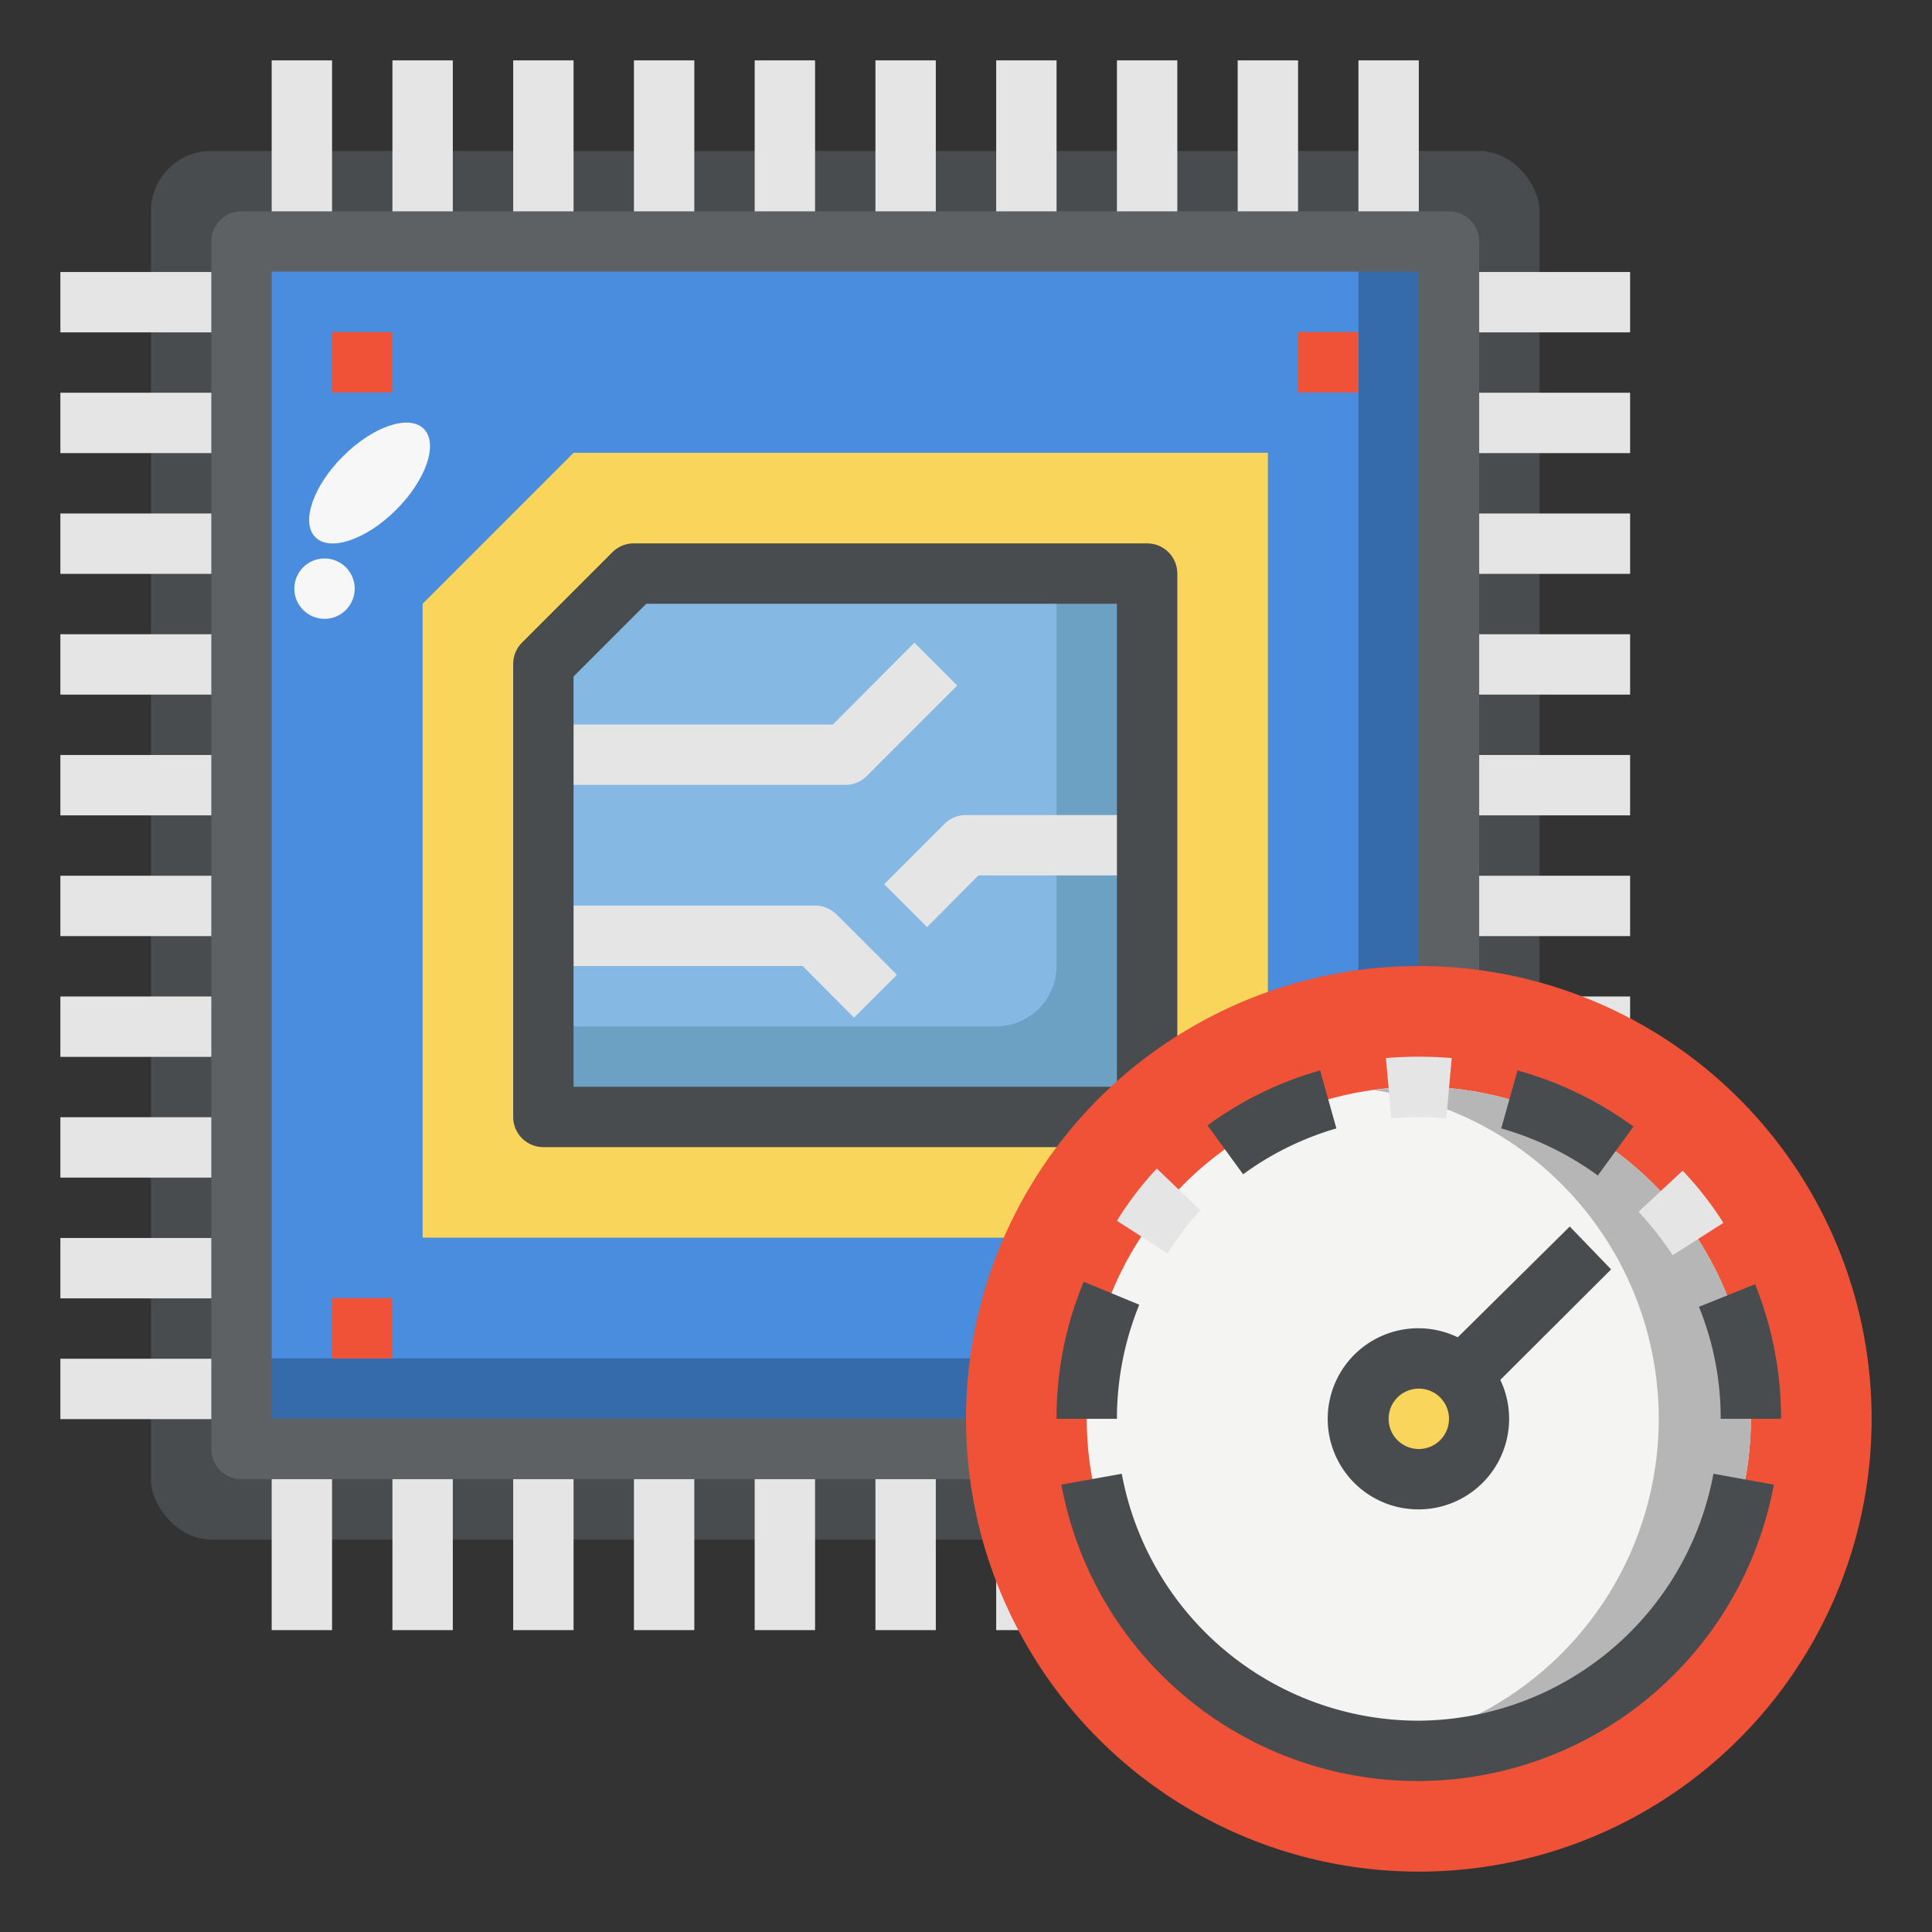 <svg id="Layer_1" viewBox="0 0 64 64" xmlns="http://www.w3.org/2000/svg" data-name="Layer 1"><rect x="0" y="0" width="64" height="64" fill="#333333" stroke="none"/><rect fill="#484c4f" height="46" rx="2" width="46" x="5" y="5"/><path d="m8 8h40v40h-40z" fill="#4a8cdd"/><path d="m45 8v35a2 2 0 0 1 -2 2h-35v3h40v-40z" fill="#356baa"/><path d="m19 15h23v26h-28v-21z" fill="#fad55c"/><path d="m21 19-3 3v15h20v-18z" fill="#85b9e4"/><path d="m35 19v13a2 2 0 0 1 -2 2h-15v3h20v-18z" fill="#6ca1c4"/><path d="m11 11h2v2h-2z" fill="#ef5237"/><path d="m43 11h2v2h-2z" fill="#ef5237"/><path d="m11 43h2v2h-2z" fill="#ef5237"/><g fill="#e5e5e5"><path d="m9 2h2v6h-2z"/><path d="m13 2h2v6h-2z"/><path d="m17 2h2v6h-2z"/><path d="m21 2h2v6h-2z"/><path d="m33 2h2v6h-2z"/><path d="m37 2h2v6h-2z"/><path d="m41 2h2v6h-2z"/><path d="m45 2h2v6h-2z"/><path d="m25 2h2v6h-2z"/><path d="m29 2h2v6h-2z"/><path d="m9 48h2v6h-2z"/><path d="m13 48h2v6h-2z"/><path d="m17 48h2v6h-2z"/><path d="m21 48h2v6h-2z"/><path d="m33 48h2v6h-2z"/><path d="m37 48h2v6h-2z"/><path d="m41 48h2v6h-2z"/><path d="m45 48h2v6h-2z"/><path d="m25 48h2v6h-2z"/><path d="m29 48h2v6h-2z"/><path d="m48 9.01h6v2h-6z"/><path d="m48 13.01h6v2h-6z"/><path d="m48 17.01h6v2h-6z"/><path d="m48 21.01h6v2h-6z"/><path d="m48 33.01h6v2h-6z"/><path d="m48 37.01h6v2h-6z"/><path d="m48 41.01h6v2h-6z"/><path d="m48 45.01h6v2h-6z"/><path d="m48 25.01h6v2h-6z"/><path d="m48 29.01h6v2h-6z"/><path d="m2 9.01h6v2h-6z"/><path d="m2 13.01h6v2h-6z"/><path d="m2 17.01h6v2h-6z"/><path d="m2 21.01h6v2h-6z"/><path d="m2 33.01h6v2h-6z"/><path d="m2 37.01h6v2h-6z"/><path d="m2 41.01h6v2h-6z"/><path d="m2 45.01h6v2h-6z"/><path d="m2 25.01h6v2h-6z"/><path d="m2 29.01h6v2h-6z"/></g><path d="m48 49h-40a1 1 0 0 1 -1-1v-40a1 1 0 0 1 1-1h40a1 1 0 0 1 1 1v40a1 1 0 0 1 -1 1zm-39-2h38v-38h-38z" fill="#5d6163"/><ellipse cx="12.25" cy="16" fill="#f7f7f7" rx="2.54" ry="1.25" transform="matrix(.707 -.707 .707 .707 -7.73 13.35)"/><circle cx="10.75" cy="19.5" fill="#f7f7f7" r="1"/><path d="m28 26h-10v-2h9.59l2.7-2.71 1.42 1.42-3 3a1 1 0 0 1 -.71.29z" fill="#e5e5e5"/><path d="m28.29 33.71-1.7-1.71h-8.59v-2h9a1 1 0 0 1 .71.29l2 2z" fill="#e5e5e5"/><path d="m30.71 30.71-1.42-1.42 2-2a1 1 0 0 1 .71-.29h6v2h-5.59z" fill="#e5e5e5"/><path d="m38 38h-20a1 1 0 0 1 -1-1v-15a1 1 0 0 1 .29-.71l3-3a1 1 0 0 1 .71-.29h17a1 1 0 0 1 1 1v18a1 1 0 0 1 -1 1zm-19-2h18v-16h-15.59l-2.41 2.41z" fill="#484c4f"/><circle cx="47" cy="47" fill="#ef5237" r="15"/><circle cx="47" cy="47" fill="#f4f4f2" r="11"/><path d="m47 36a12.31 12.31 0 0 0 -1.5.11 11 11 0 0 1 0 21.78 12.31 12.31 0 0 0 1.5.11 11 11 0 0 0 0-22z" fill="#b7b6b7"/><circle cx="47" cy="47" fill="#fad55c" r="2"/><path d="m47.91 37.05.18-2a13.22 13.22 0 0 0 -2.18 0l.18 2a9.22 9.22 0 0 1 1.82 0z" fill="#e5e5e5"/><path d="m54.28 40.14a11.31 11.31 0 0 1 1.13 1.44l1.68-1.07a11.26 11.26 0 0 0 -1.35-1.73z" fill="#e5e5e5"/><path d="m57 47h2a11.92 11.92 0 0 0 -.86-4.46l-1.86.75a9.8 9.8 0 0 1 .72 3.71z" fill="#484c4f"/><path d="m54.11 37.32a11.79 11.79 0 0 0 -3.84-1.86l-.54 1.92a10.13 10.13 0 0 1 3.2 1.56z" fill="#484c4f"/><path d="m39.76 40.09-1.44-1.38a11 11 0 0 0 -1.32 1.73l1.68 1.08a9.73 9.73 0 0 1 1.08-1.43z" fill="#e5e5e5"/><path d="m37.74 43.22-1.84-.76a11.68 11.68 0 0 0 -.9 4.54h2a10 10 0 0 1 .74-3.78z" fill="#484c4f"/><path d="m44.27 37.38-.54-1.92a11.75 11.75 0 0 0 -3.73 1.82l1.18 1.62a9.89 9.89 0 0 1 3.09-1.52z" fill="#484c4f"/><path d="m47 50a3 3 0 0 0 2.7-4.29l3.67-3.66-1.37-1.42-3.71 3.67a3 3 0 1 0 -1.29 5.7zm0-4a1 1 0 1 1 -1 1 1 1 0 0 1 1-1z" fill="#484c4f"/><path d="m47 57a10 10 0 0 1 -9.84-8.18l-2 .36a12 12 0 0 0 23.6 0l-2-.36a10 10 0 0 1 -9.76 8.18z" fill="#484c4f"/></svg>